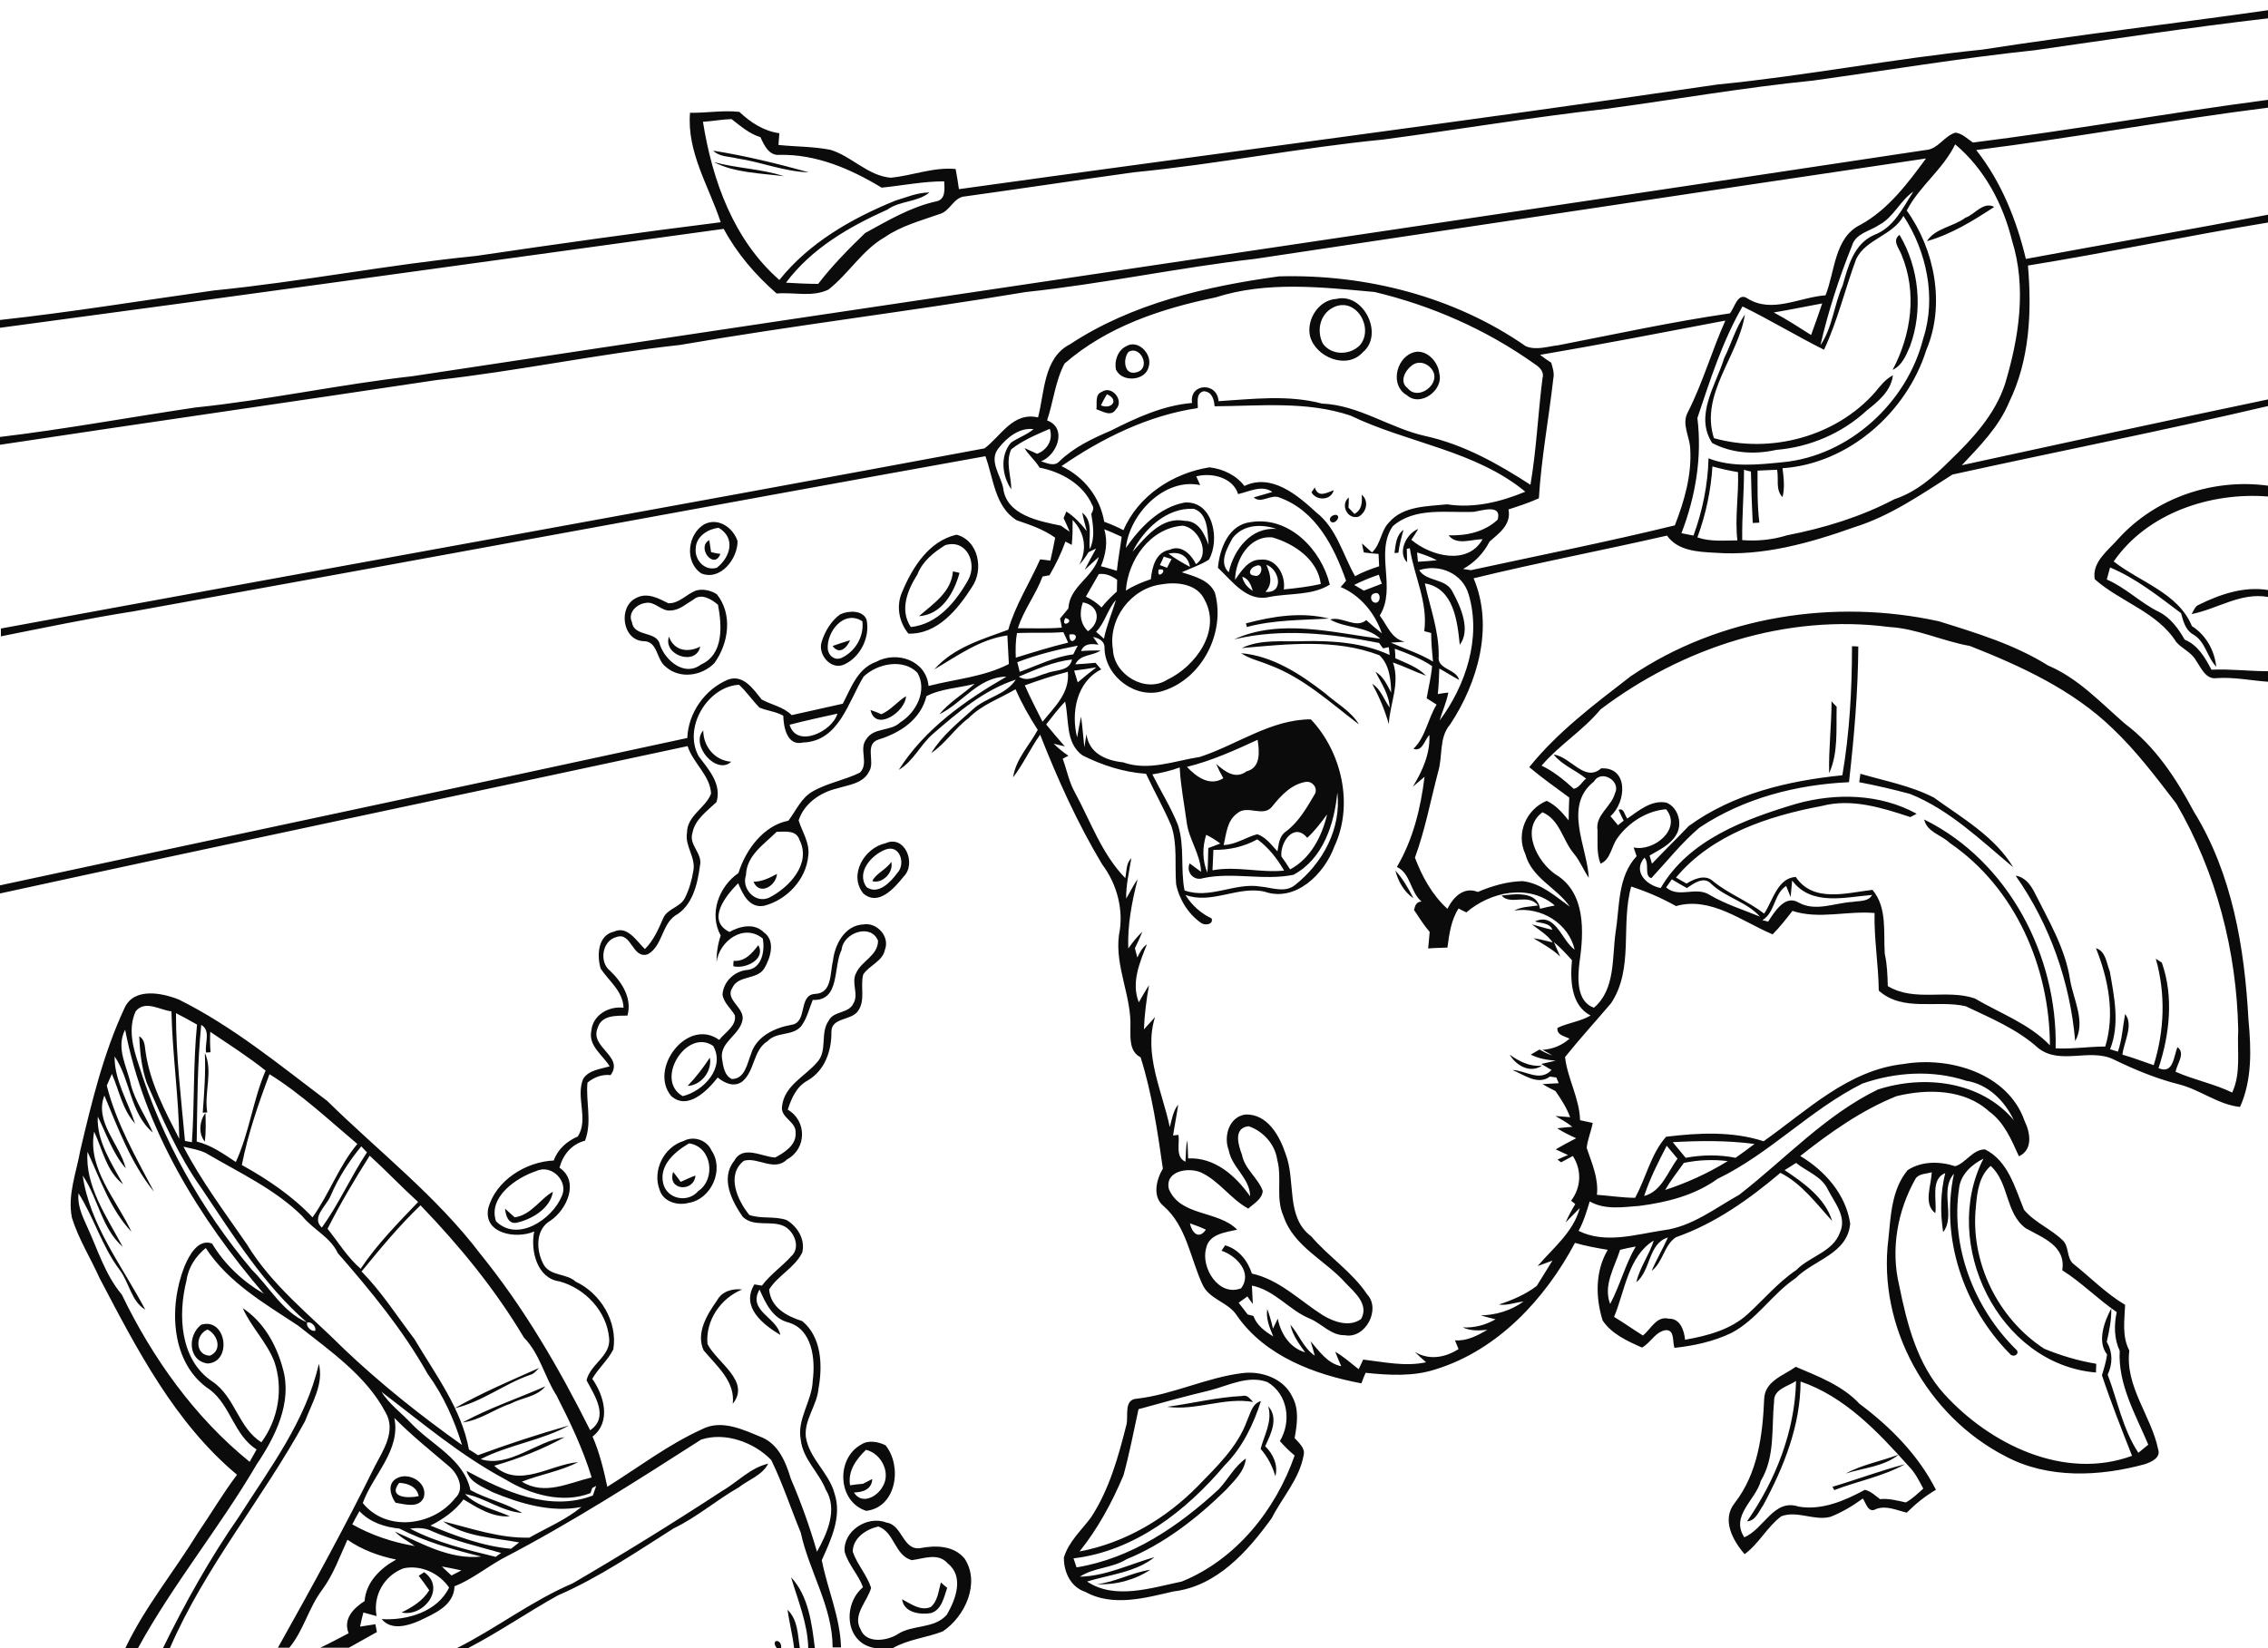 <?xml version="1.0" encoding="utf-8"?>
<!-- Generator: Adobe Illustrator 21.0.2, SVG Export Plug-In . SVG Version: 6.00 Build 0)  -->
<svg version="1.2" baseProfile="tiny" id="Layer_1" xmlns="http://www.w3.org/2000/svg" xmlns:xlink="http://www.w3.org/1999/xlink"
	 x="0px" y="0px" viewBox="0 0 754 548" overflow="scroll" xml:space="preserve">
<path fill="#0B0B0B" d="M258.2,548c-2.2-3,1.8-3.2,1.5,0H258.2 M261.8,535.3c3.5,3.3,3.4,8.4,4.1,12.7H264
	C263.5,543.7,262.4,539.5,261.8,535.3 M309.4,534.4c2.4-2,2.6-5.4,3.4-8.2c0.5,0.5,1.6,1.4,2.1,1.8c-1.1,3.1-1.8,7.3-5.4,8.4
	c-3.6,0.6-9-0.1-9.6-4.6C302.8,533.3,306,535.8,309.4,534.4 M263,524.5c5.8,6.2,6.9,15.4,7.9,23.5h-2.2
	C268.5,539.8,265.3,532.3,263,524.5 M139.2,524c0.4-0.3,1.3-0.9,1.8-1.2c7.4,5.2-0.1,15-7.5,13.4c3.6-1.8,7.1-3.9,9.2-7.4
	C141.5,527.1,140.4,525.5,139.2,524 M364.6,526.8c6.2-0.7,11.7-3.9,17.8-4.8C377.3,525.4,370.8,527.1,364.6,526.8 M283.5,516
	c1.5,4.3,4.7,7.7,6.1,12c-1.2,4.5-6.3,9-3.5,13.8c1.8,4.8,8.6,3.9,12.2,1.7c5-3.4,12.3-1.7,16.5-6.6c2.9-5,5.8-12.6,0.3-17
	c-3.2-3.7-8-1.6-12-1.1c-5.7-1.6-5.7-9.3-11.1-11.2C288,508.5,283.5,511.4,283.5,516 M280.8,516c-0.6-6.9,7.6-12.2,13.9-9.7
	c5.3,0.7,5.4,9.3,11.2,8.5c5.2-1,11.2-0.9,14.8,3.5c5.3,8.1,0.1,19.3-7.3,24.2c-5.4,2.1-11.4,2.6-16.5,5.5h-6.2
	c-9.8-1.7-10.6-14.5-3.8-20.2C285.4,523.6,282,520.3,280.8,516 M139.2,497.5c-0.6-3.1-3.6-4.3-6.5-4.4
	C128.8,498.1,135.9,498.3,139.2,497.5 M131.7,491.7c4-2.5,10.6,1.2,9.2,6.2c-1.6,3.8-6.3,2.3-9.4,1.8
	C129.8,497.3,128.7,493.5,131.7,491.7 M609.2,494.4c8.1-2.4,16-5.4,24.1-7.5c-7.4,4.1-15.7,5.6-23.5,8.6
	C609.7,495.3,609.4,494.7,609.2,494.4 M239.9,495.9c5.2-3,9.5-7.8,15.5-9.2c-2,3.9-6.5,5.3-9.8,7.9c-7.4,4.2-13.9,9.9-21.6,13.6
	c-12.5,7.9-24.9,16.4-38.5,22.3c-10.1,5.6-19.6,12.2-29.8,17.5H152c13.1-6.6,24.8-15.7,38.4-21.5
	C207.2,516.7,223.7,506.5,239.9,495.9 M613.6,490c5.5-3,11.8-4.1,17.6-6.3C626.4,487.7,619.4,488.1,613.6,490 M282.6,493.9
	c1.4-0.2,2.9-0.4,4.3-0.5c1-0.5,2.1-1.1,3.1-1.6c-0.2,3.5-3.1,4.4-6.1,4.5c2.6,4.2,7.7,1.4,9.5-1.9c2.9-4.6-0.4-11.1-5.5-12.3
	C284.7,485.2,281.8,489.1,282.6,493.9 M286.4,480.3c2.3-1.5,5.6-0.9,8,0.3c5.6,6.9,3.7,20.6-6.4,21.8
	C278.4,499.4,277.8,484.9,286.4,480.3 M421.6,467.6c3.6,3.9,0.9,9.3-1,13.3c2.6,2.5,4.4,6.3,3.4,10c-1-3.4-2.6-6.5-4.9-9.1
	C420.3,477.1,423.1,472.7,421.6,467.6 M388,467.8c8.3-1.1,16.6-3.2,25-3.6c1.7-0.5,2.6,1,3.6,2C407,464.5,397.7,469.2,388,467.8
	 M153.8,473c8.8-4.8,18.4-8,27.5-12c-2.8,3.5-7.7,3.7-11.4,5.7C164.4,468.5,159.6,472.3,153.8,473 M402.4,462.3
	c-8,1.9-16,4.1-23.9,6.3c-1.6,7.3-3,14.7-5,22c-3.8,9-8.5,17.7-14.6,25.3c15-2.8,28.7-10.9,39.3-21.7c6.3-6.5,13.2-13,16.4-21.8
	c1.1-2.4,1.7-5.7,4.6-6.5c-2.5,7.8-6.2,15.5-12,21.3c-12.8,15.2-30,28.6-50.3,31c0.3,1,0.7,2,1,3c18.3-3,34-13.7,47.3-26
	c3.1-3.3,5.2-7.6,9-10.2c-0.5,4.4-3.9,7.4-6.7,10.5c-9.6,9.4-20.5,17.9-33,23c-4.8,3-10.8,2.7-15.5,5.8c8.7-0.2,16.6-4.2,24.8-6.5
	c-6.1,5-14.9,5.8-22.4,8.1c9.2,6.2,21.4,2.1,31.5,0c18-7.3,31.2-23.8,37.5-41.9c-1.8-1.5-3.4-3.1-4.9-4.8c3.9-6.5,2.7-15.5-4.1-19.6
	C415,457.2,408.5,460.7,402.4,462.3 M378,465.1c12-1.4,23-7,35-8.5c6.3-0.8,13.7,1.7,16.6,7.8c2.4,4.3,1.6,9.3,0.8,13.8
	c1.4,1.6,3.6,3.3,3,5.7c-1.4,7.9-7.1,14-10.6,20.9c-8,11.1-18.3,22.7-32.7,24.4c-9.5,2.2-20.2,5.2-29.4,0.1c-4.8-1.6-7.1-6.7-7-11.4
	c1.6-5.3,5.8-9,9-13.3c6.1-9.3,9.1-20.2,11.8-30.9C375.2,470.8,373.5,465.3,378,465.1 M589.8,466c-0.9,8.9,0.4,18.4-4.4,26.4
	c-1.7,6.4-10.2,11.6-5.5,18.8c6.7-2.9,9.8-13,18.1-10.2c7.8,1.3,15.3-2,22-5.6c2,0.5,3.4,1.9,5,3.1c2.9-0.3,5.8,0.5,8.6,1.1
	c2.2-1.2,4-3,5.8-4.6c-1.4-2.6-2.7-5.3-4.9-7.5c-10.1-11.3-21.2-23.1-35.9-28.1c0,14.6-5.6,28.5-12.4,41.1c-1.5,2.1-2.5,5.2-5.4,5.4
	c9.5-13.7,15.9-29.9,16.3-46.7C594.5,461,589.6,461.9,589.8,466 M586.5,465.2c0.2-6,6.5-7.8,10.5-10.7c7.5,3.2,15.5,6.2,21.2,12.3
	c10.3,7.7,19.6,17.1,25.4,28.6c-3.6,2.1-6.8,4.7-9.7,7.6c-3.4-0.8-6.8-2.5-10.2-1.2c-2.6,1.5-3.3-1.9-4.4-3.5
	c-3.3,2.4-6.9,4.6-10.8,6.1c-5.4,1.4-11-2.2-16.3-0.2c-4.7,3.5-7.4,9.1-12.2,12.6c-4-4.6-7.7-11.5-3.3-17
	C584.4,489.9,586,477.2,586.5,465.2 M151.1,468.3c9-5.1,18.6-9.2,28.1-13.4c-0.9,0.9-1.7,2-3,2.3
	C167.6,460.2,160.2,466.2,151.1,468.3 M79.4,504.4c10.3-16.2,22.3-31.9,26.6-50.9c1.7,6.7-2.3,13-4.6,19.1
	c-14,25.7-33.2,48.4-44.9,75.4h-2.3C61.6,532.9,69.8,518.2,79.4,504.4 M69.8,450.8c4.2-1.8,2.6-7-0.8-8.7
	C64.8,443.8,64.8,450.7,69.8,450.8 M69,453.4c-6.5-0.9-6.7-9.4-2.1-12.9C75.3,438,77.3,453,69,453.4 M238.4,432.4
	c1.6-3,5.1-4,8.3-3.6c-7.1,2.9-12.2,10.3-11.5,18.1c3.1,6.2,14.5,12.4,8.4,19.9c0.9-7.5-5.4-12.6-9.7-17.8
	C231.3,443.2,235.1,437.1,238.4,432.4 M171.1,404.8c5.6-0.8,8.6-6.3,12.7-8.5c-0.8,5.5-7,9.2-12.1,10.3c-2.8,0.5-3.6-2.6-3.8-4.7
	C168.9,402.8,170,403.8,171.1,404.8 M223.8,389.7c0.9,1.1,1.7,2.2,2.5,3.3c1.6-0.7,3.2-1.5,4.9-2.1
	C230.7,396.6,221.7,395.9,223.8,389.7 M651.3,395.1c-2.9,19.5,5,39.9,18.9,53.6c1.6,1.3-0.8,3.1-2.1,1.4
	c-15.2-15.4-23.1-38.4-18.5-59.8c-4.9,5.5,0.6,14.2-3.6,19.4c-1-6.5-0.9-13.2,0.7-19.6c-5,1.9-2.7,9.1-3.3,13.3
	c-4.1-3-1.3-9.3-1.2-13.6c-1.8,0.6-4.3,0.4-5.4,2.2c-6,10.6-8.3,23.5-5.4,35.5c2.6,12.8,6,26.2,15,36.1
	c15.2,16.7,39.9,28.8,62.4,20.5c-3.5-8.9-7-17.7-10-26.8c0.7-2.3,1.4-4.6,1.7-6.9c-3.4-4.3-0.9-11,1.4-15.3
	c0.1,3.8-0.7,7.5-1.5,11.1c2,3.5,2,7.3,0.3,10.9c3.3,8.7,5,18.1,10.2,26c1.1-0.9,2.2-1.8,3.3-2.7c-4.2-10-10.1-20-9.5-31.2
	c-1.9-4.1-1.9-8.6-1-12.9c-6.3-4.3-11.6-9.8-18.1-13.9c1.3-8.1-6.5-10.8-12.2-14c-6.8-5.1-5.4-15.1-11.6-20.7
	c-3.8,3.3-4.5,8.6-4.9,13.4c-2,18.4,7.2,37.3,22.7,47.4c5.6,2.3,11.3,4,17.3,5c0,0.7-0.1,2.2-0.1,2.9c-32.5-2.7-51.8-43.1-37.4-71.1
	C655.5,387.2,651.8,390.6,651.3,395.1 M650,387.8c3.5-1,5.8-5.6,9.9-5.6c7.7,3.8,10,12.8,13,20.1c3.5,4.2,8.9,6.3,12.8,10.1
	c2.2,2,1.3,5.6,3.4,7.7c5.8,4.6,11,10,17.4,13.8c-0.2,5.2-1.1,10.4,1.4,15.2c-1.5,11.9,7.3,21.7,9.6,32.9c0.9,2.8-2.4,4.2-4.5,4.9
	c-15,4.1-32.1,4.9-46.2-2.6c-26-13.3-42.7-43.1-39-72.3c0.8-7.9,1.1-16.5,6.4-22.9C638.8,386.1,644.8,386.1,650,387.8 M220.5,393.6
	c1.3,5.2,8.2,6.5,11.6,2.5c6-4,4.6-14.8-3-15.9C224.4,382.9,219,387.5,220.5,393.6 M227.3,379.4c3.3-1.8,7.7-0.3,9.2,3.1
	c4.4,6.4,0,16.3-7.6,17.5c-3.7,1-8.4-0.4-9.6-4.3C216.8,389.2,220.7,381.4,227.3,379.4 M68.1,379.6c-2.2-2.5-1.8-6.9,0.2-9.5
	C68.4,373.2,68.5,376.4,68.1,379.6 M228.6,361.1c2.8-2.9,5.2-6.1,7.4-9.4C236.8,356.2,233.1,360.9,228.6,361.1 M501.9,350.7
	c3.2,2.3,6.6,4,10.7,3.7C508.6,357,504,354.3,501.9,350.7 M68.1,350.1c2.8,6.2-0.3,13.2,0.8,19.8c-0.4,0-1.1,0.1-1.5,0.1
	C67.9,363.3,68.4,356.7,68.1,350.1 M243.9,319.5c3.8,0.3,6.1-2.5,8.2-5.2c2.6,4.7-4.3,8-8.3,7C243.8,320.8,243.8,319.9,243.9,319.5
	 M670.1,291.2c3,0.4,4.9,2.9,6.2,5.4c4.7,9.4,10.3,18.7,11.9,29.2c1.1,6.6,5.3,14,1.7,20.4C688.2,326.6,681.5,307.4,670.1,291.2
	 M250.5,293.2c2.8,0,5.4-1.3,7.8-2.6C258.1,294.5,252.5,298,250.5,293.2 M463.9,289.5c2.5,2.7,4.3,5.9,6,9.2
	C466.7,296.5,464.8,293,463.9,289.5 M290,293c1-2.4,4.7-3.9,6.3-6.4C297.2,290.2,293.2,294,290,293 M294.4,282.5
	c-4.6,1.7-9.9,7.6-6.3,12.5c3.9,2.7,8-1.7,10.2-4.7C301.2,287.3,299.2,280.7,294.4,282.5 M294.4,280.4c6.4-2.9,10.3,6.7,6.1,11
	c-3.1,3.8-8.4,10.1-13.5,5.7C282,290.9,287.4,281.9,294.4,280.4 M618.5,257.3c8.2,2.4,16.8,4,24.4,7.9c9.4,6.8,20.3,13,26.4,23.2
	c-10.7-8.9-21.1-19.1-34.3-24.4c-5.6-1.5-11.2-2.8-16.9-3.9C618.2,259.4,618.4,258,618.5,257.3 M243.1,253.3
	c-4.9,4.6-13.7-5.6-9.3-10.4C233.8,248.2,237.6,252.9,243.1,253.3 M608.9,233.2c0.4,0.5,1.3,1.4,1.7,1.8c-0.2,7.3,0.6,15.4-2.5,22.1
	C607.9,249.1,608.9,241.2,608.9,233.2 M293,237.5c3.2-1.4,5.3-4.2,8.2-6c-0.1,5.1-10.1,12-11.8,4.6C290.7,236.5,291.9,237,293,237.5
	 M412.6,217.2c10.5,0.9,19.8,7,27.9,13.3c3.8,3.4,8.6,5.9,11.3,10.4c-9.5-7.2-18.5-15.6-29.9-19.8
	C418.8,219.8,415.4,219.1,412.6,217.2 M276.8,214.8c1.9-0.7,3.9-1.3,5.8-1.9C281.6,215.4,279,217.9,276.8,214.8 M232.8,215
	c-1.4,6.6-12.5,2.9-10.4-3.3C224.1,216.5,228.8,217.1,232.8,215 M414.2,207.3c8.9-2.4,18.6-3.9,27.6-1.6c-9,0.5-18.4,0.4-27.3,2.8
	C414.5,208.2,414.3,207.6,414.2,207.3 M275.2,215.9c0.3,2.2,2.3,3.8,4.5,2.9c4.6-2.1,7.6-7.1,7-12.2
	C280.6,202.6,274.7,210.1,275.2,215.9 M279.3,204.3c2.7-1.3,7.6-1.5,8.8,1.8c1.2,5.7-2,12.3-7.3,14.8c-4.5,2.2-9.1-3.3-7.6-7.6
	C274.3,209.8,276.4,206.4,279.3,204.3 M731,201.1c7.1-3.5,15-6.2,23-4.9v2.3c-9.1-1.6-16.8,4-25.4,5.7
	C729.3,203.1,729.7,201.6,731,201.1 M230.5,199.4c-2.4,1.4-4.6,3.5-7.5,3.6c-3.1,0.4-5.3-3.2-8.4-2.5c-3,0.4-6,3.3-4.5,6.4
	c0.7,5.1,8.3,2.7,9.3,7.5c1.8,5.3,8.2,10.7,13.6,6.6c7.7-3.4,7-13,5.7-19.9C236.6,199.3,233.1,197.1,230.5,199.4 M231.3,196.4
	c2.3-0.7,5-0.1,7,1.2c5.4,6.7,3.9,16.4-0.8,22.9c-4.2,4.3-11.5,5.4-16.2,1.2c-3.2-2.4-2.5-8.5-7.4-8.5c-7.1-0.3-8.5-11.6-2.3-14.4
	c3.6-1.9,7.4,0.2,10.6,1.8C225.8,200.7,228.2,197.6,231.3,196.4 M316.8,190c0.6,0.1,1.7,0.4,2.2,0.5c-1.8,6.5-5.8,13.9-13.5,14.4
	C310.2,200.8,316.3,196.9,316.8,190 M239.5,184.2c-2.1,5.5-8.1-2.2-3.7-4.6c0.2,1.4,0.4,2.7,0.6,4
	C237.1,183.8,238.7,184.1,239.5,184.2 M314.2,181.3c-3.8,2.4-7.5,5.3-9.2,9.7c-3.3,5.2-6,11.8-2.2,17.5c8.9-0.9,15-8.4,19.1-15.7
	C325,187.2,321.3,179.1,314.2,181.3 M299.9,196.9c3.4-8.2,8.9-17,18.1-19.1c7.3,1.9,9.1,11.6,5.2,17.3c-4.7,7.4-11.5,15.9-21.2,15.6
	C298.8,206.8,297.9,201.4,299.9,196.9 M463.6,183.9c0.4-2.8,0.5-5.9,3-7.7c-0.7,2.5-1.4,5-1.7,7.6L463.6,183.9 M231.3,182.2
	c-0.5,4,3,7.8,7,6.6c4.5-3.5,6.4-9.9,0.6-13.3C235.4,175.9,231.5,178.3,231.3,182.2 M234.2,174.3c4.7-2.3,9.5,1.2,11,5.6
	c0.1,5.8-5.6,13.3-12,10.8C227.5,187,228.5,177.6,234.2,174.3 M413,191.8c0.4,2.1,1.8,3.6,3.5,4.7
	C415.9,194.6,415.2,192.4,413,191.8 M421,187.8c1.3,3,2.3,6.3-0.3,9C427,197.4,425.4,189.3,421,187.8 M417.3,188.3
	c-1.6,0.4-2.8,2.9-0.3,3.1C419.6,192.4,420.5,186.6,417.3,188.3 M410.6,192.8c2.1-2.9,4.3-6.7,8.4-6.7c5.3-0.6,8.5,5.2,7.8,9.9
	c4.1-0.4,8.3-0.9,12.3-1.8c-1-8.1-8.8-13.4-16.1-15.5C415.4,178,410.7,186,410.6,192.8 M409.8,178.9c-1.8,3.3-4.7,8.2-1.3,11.4
	c1.7-7.6,7.4-15.1,15.9-14.4C419.5,174.2,413.4,174.3,409.8,178.9 M415.9,173.6c12.7-2,23.4,9.2,26.2,20.8
	c-5.9,3.7-13.5,2.8-20.1,4.1c-7.4,1.8-12.3-5.2-17.1-9.7C405.5,182.3,408.5,174.4,415.9,173.6 M444.2,171.2c1.9,0.5-0.6,3.5-1.8,2.2
	C441.5,172.3,443,171.1,444.2,171.2 M452.7,164.5c2.5,2.1,1.6,5.8-1,7.3c-3.8,1.1-6.2-4-3.3-6.4c0,1.1,0,2.3-0.1,3.4
	c0.5,0.5,1.5,1.6,2,2.1C452.8,169.5,452.9,167,452.7,164.5 M436,163.7c0.3-0.4,0.8-1.2,1.1-1.6c1.1,3.5,3.9,1.8,6.3,0.9
	C442.5,166.5,437.6,166.6,436,163.7 M704.2,179.2c12.4-13.7,31.5-20.2,49.8-17.7v3.6c-19-1.5-40.1,5.4-51.3,21.6
	c8.8,6.9,21.5,10.5,26,21.5c4.6,2.9,7.5,8,8.1,13.5c-3.1-3.2-3.6-8.5-7.8-10.8c-2.5-1.5-3.2-4.4-3.9-7c-7.5-5.6-14.8-11.5-23.6-15.2
	c-0.4,1.3-0.7,2.7-1.1,4c6.3,2.7,11.1,7.7,17.2,10.7c3.9,1.9,6.6,5.6,8.7,9.3c4.4,1.8,6.8,6,8.9,10c6.3-0.3,12.5,0.5,18.8,0.5v3.5
	c-5.7-0.4-11.3-1.6-17.1-1.2c-3.6,0.5-5.1-3.4-6.8-5.8c-1.5-2.8-4.6-3.9-6.6-6.2c-6.3-10-18.7-13.4-27.1-20.9
	C695.4,186.9,700.9,183,704.2,179.2 M366,134.8c3.6,1.5,6.2-1.9,2-3.7C367.3,132.3,366.6,133.5,366,134.8 M366.3,130.3
	c3.3-2.3,7.6,2.9,4.7,5.8c-1.6,2.6-4.3,0.7-6.5,0C364.8,134.1,363.9,131.2,366.3,130.3 M469.4,121.5c-2.3,1.7-4.3,5.5-1.4,7.6
	c3.3,4.2,10.6-1,8.5-5.5C475.2,121,471.9,119.6,469.4,121.5 M469.3,117.4c4.4-1.9,8.8,2.6,9.2,6.8c1.5,5.5-6.3,11.3-10.8,7.2
	C462.2,128.3,464,119.6,469.3,117.4 M375.2,117c-2,2.3-1.5,8,2.6,6.8C382.8,122.6,379.3,114.7,375.2,117 M374.3,115.2
	c4-2.6,8.9,2.6,7.6,6.7c-1,4.8-8.9,5.4-10.9,1C370.4,120.1,371.6,116.5,374.3,115.2 M573.2,119.1c2.4-4.8,3.8-10.1,6.9-14.5
	c-2.2,13.9-15,26.5-10.3,41.1c18.8,5.3,40.6-0.5,53.6-15.3c1.7-2.1,3.4-4.3,5.9-5.6c-0.6,5.2-4.9,8.7-8.7,11.7
	c-8.2,7.6-19,12.2-30.1,13.1c-7.1,1.6-14.7,1.2-21.3-2.3C563.3,138.1,570.4,128.2,573.2,119.1 M443.3,102.2
	c-4.5,2.2-5.7,7.8-3.5,12.1c2.9,3.9,8.8,3.9,12.2,0.6C457,109.3,450.9,98.5,443.3,102.2 M444.3,99.4c9-2.2,15.9,11.8,8.8,17.7
	c-5.3,6-15.8,1.7-17.6-5.4C434.3,106.1,438.5,99.7,444.3,99.4 M632.2,84.8c-0.8-2.2-3.3-4.8-0.7-6.7c6.5,10.9,7.9,25,3.5,37
	c-1.3,3-2.6,6.4-5.8,7.9C635.4,111.3,637.4,97.3,632.2,84.8 M653.4,72.4c3.2-1.1,5.9-5.5,9.6-3.6c-7,4.6-14.3,9.1-22.4,11.4
	C643.3,75.9,649.4,75.4,653.4,72.4 M237.3,53.9c7.7,2.1,15.8,2.2,23.3,4.7C252.9,57.6,244.3,57.5,237.3,53.9 M237.1,50.1
	c10.7,1.7,21.3,4.3,31.8,7.2c-8.1-0.2-15.7-3.4-23.7-4.6C242.4,52,239.2,52.2,237.1,50.1 M146.9,520.9c1,1,2.1,2,3.2,3
	c1.1-0.6,2.2-1.1,3.3-1.7C151.2,521.7,149,521.3,146.9,520.9 M136.3,508.3c8.9,4.7,18.8,7,28.5,9.4c0.4-0.3,1.3-1,1.8-1.3
	c-7.7-2.2-15.5-4-22.9-7.2C141.4,508,138.8,508,136.3,508.3 M117.1,506.9c6.4,3.6,13.5,6,20.8,7.2c-2.2-1.6-4.7-2.8-6.6-4.8
	c9.1,4,18.3,9.4,28.7,8.3c-9.3-2.3-18.6-4.9-27.2-9.3c-5-0.5-9.8-2.1-13.3-5.8C118.7,503.9,117.9,505.4,117.1,506.9 M131.1,471.5
	c2.2,10.8-7.1,18.9-10.5,28.3c7.8,9.7,23.4,7.7,30.7-1.6c3.4-3.1,0.9-8.1-1.9-10.5C143.2,482.4,136.8,477.3,131.1,471.5
	 M126.8,462.8c2.6,4.1,6.6,7,9.9,10.5c6.8,7.2,17.4,11.7,19.7,22.2c5.5,3,11.8,4.3,17.2,7.6c-6.8-0.5-12.4-5.1-19-6.3
	c4,4.1,9.8,5.1,14.9,7.4c-5.6,0.5-10.8-2.8-15.4-5.6c-2.8,3.8-6.8,6.6-11,8.7c8.6,3.5,17.5,6.9,26.8,7.7c0.9-0.7,1.8-1.4,2.7-2.1
	c-8.5-1.6-18-1.8-25.3-7c9.4,2.3,18.9,5.7,28.7,5.4c5.8-3.3,12.1-5.9,17.3-10.2c-10,2-20.3-1.1-29.5-4.9c-3.3-1.8-7.6-3.2-8.7-7.1
	c12.5,6.8,27.6,13.7,42,8.2c0.4-1.1,0.7-2.1,1.1-3.2c-0.3,0.2-1,0.5-1.3,0.7c-0.1,0.4-0.5,1.3-0.6,1.7c-9.2,3.6-20,0.5-28.2-4.5
	C153.1,484,140.2,473,126.8,462.8 M102.1,439.8c-0.4,1.3,1.4,3.1,2.7,2.7C105.2,441.2,103.5,439.3,102.1,439.8 M538.6,415.6
	c-1.8,5.8-5.7,11.8-3.3,18c3.3-6.2,5-13.1,8.5-19.1C542,414.8,540.3,415.2,538.6,415.6 M395.6,406.8c0.6,3,2.9,5.6,5.3,2.1
	C399.2,408.1,397.4,407.4,395.6,406.8 M120.2,422.8c6.7,6.8,11.8,14.9,17.6,22.5c6.9,11.7,15.6,23.1,18.1,36.7c1,0.6,2,1.2,3,1.9
	c10-3.7,20.1-7,30.3-9.9c-9.1,5-20,6.4-29.4,11.2c9.5,3,18.5-6,27.9-7.3c-7.3,4-15.3,7.2-23.4,9.5c8.3,7.7,18.6-0.4,27.9-1.2
	c-5.8,3-12.6,4.1-18.7,6.5c7.6,4.7,15.5,0.4,23.2-1.4c-2.9-9.5-7.2-18.5-11.7-27.3c-4-6.2-5.5-13.8-10.8-19.2
	c-9.6-16.1-21.4-30.5-34.4-44C132.8,407.5,126.5,415.1,120.2,422.8 M178.3,389.4c-6.7,2.2-16.1,8.7-13.4,16.7
	c7.1,7.1,18.6-0.6,21.8-8.2C189.2,392.9,183.4,387,178.3,389.4 M593.3,389.1c6.3,4.2,13.5,9.3,15.8,16.9c-5.3-5.8-10.1-12.4-17.2-16
	c-10.4,8.8-21.8,16.9-34.7,21.4c-4,2.6-4.3,8.3-8.1,11.2c1.6-3.8,3.7-7.3,5.4-11.1c-6.6,2-5.6,10.9-10.5,14.9
	c1.1-4.9,4.3-9.1,5.8-13.9c-8.5,5.2-9.6,16.8-13.2,25.4c3.3,2,6.4,4.2,9.6,6.2c2.7-2.2,4.5-6.6,8.6-5.6c3.8-0.1,5.1,3.9,5.4,7
	c7.4-1.3,15-3.3,20.7-8.4c5.4-4.9,10.1-10.6,16.3-14.8c4.5-4.6,12.2-6,14.5-12.5c2.4-5.2-1.9-10-4.1-14.4c-2.1-4.3-6.9-5.8-10.5-8.7
	C595.9,387.5,594.6,388.3,593.3,389.1 M559.8,386.7c-2.1,3-4.4,5.8-6.2,9c7.3-2.4,14.3-5.6,20.8-9.6
	C569.5,385.5,564.6,385.7,559.8,386.7 M108.9,408.6c3.6,4.5,6.6,9.5,11,13.3c5.4-8.1,12.4-15.2,19.1-22.2
	c-5.5-5-10.6-10.4-16.1-15.4C117.9,392.2,113.1,400.3,108.9,408.6 M109.8,397.9c-1.4,3.2-6.4,7-2.8,10.3c5.7-7.9,9.6-16.9,15-25
	c-0.5-0.5-1.4-1.5-1.9-2C115.9,386.3,112.4,391.8,109.8,397.9 M61,381.3c5.9,11.4,13.8,21.9,21.1,32.5c8.3,13.7,21.1,23.6,32.3,34.8
	c12.2,11.6,25.4,22.1,39.2,31.9c-2.6-8.4-6.2-16.5-11.4-23.6c-8.2-14.6-18.9-27.6-29.9-40.2c-2.5-5.4-8.2-7.8-11.8-12.3
	c-9.2-9.1-21.1-14.5-32.1-21C66.1,382.3,63.5,381.9,61,381.3 M546.6,397.7c5.8-1.5,7.8-8,11.1-12.4c-1.2-1.4-2.4-2.9-3.6-4.3
	C551.3,386.4,548.5,391.9,546.6,397.7 M556.1,379.8c1.4,1.7,2.9,3.5,4.3,5.2c5.5-1,11.1-1.1,16.6,0c2.1-1.5,4.2-3,6.3-4.6
	C574.2,379.2,565.1,379.3,556.1,379.8 M412.9,384c0.9,4.8,5.3,7.6,6.9,12c-0.2,2.8-3,4.2-4.8,5.9c-5.9-3.2-9.7-9.3-15.9-12.1
	c-4.2-1.7-11.9-0.4-10.5,5.6c3.9,9.2,16.3,7,22.7,13.5c-3.9,0.9-9.3,1.4-10.3,6.1c-1.9,6.4,4.1,16.3,11.6,13.4
	c3.9-5.2-1.5-10.8-6.5-12.5c0.3-0.5,0.9-1.4,1.2-1.8c4.5,1.3,7.5,5.1,8.9,9.4c9.1,2,15.8,8.9,23.5,13.8c3.7,2.3,9,4.1,12.8,1.3
	c2.7-4.8-2.1-8.8-5.1-11.9c-6.7-7.6-17.3-12.1-20.7-22.3c-2.7-6-0.4-12.6-2.1-18.8c-0.7-5.1-4.7-9.5-9.5-11.1
	C409.9,375.1,411.7,380.8,412.9,384 M80.4,387.4c8.5,4.7,16.8,10.3,23.5,17.4c5.6-7.8,8.7-17,14.9-24.4c-9.5-8-18.6-16.6-29.2-23.2
	C85.9,367,82.4,377.2,80.4,387.4 M619.2,360.3c-17.3,8.6-30.8,23.3-48.2,31.7c-7.6,5.5-16.8,7.8-26,9c-5.5,0.4-11.5,1.4-16.5-1.5
	c-1,3.3-2,6.7-3.7,9.8c8.9,4.4,18.9,1.2,28.2-0.2c9.5-1.2,17.1-7.3,25.2-11.8c15.2-11.8,28.6-26.5,46.1-35
	c15.4-5,34.3-2.8,45.2,10.2c-3-6.4-8.6-12-15.8-13.1C642.5,355.7,630.2,356.5,619.2,360.3 M227,364.5c6.9-1.7,14.2-9.4,10.1-16.7
	C228.3,341.7,217.4,359.2,227,364.5 M43.5,360.7c1.5,5.7,5,10.5,7.3,15.9c-7.6-6.4-7.4-17.6-12.7-25.3c-0.1,7.9,4.4,14.9,6.8,22.3
	c-4.2-4.6-5.3-11-7.7-16.5c-0.6,1.3-1.1,2.6-1.7,3.9c3.2,12.6,9.7,23.9,15.7,35.3c-7.6-9.4-11.9-21-16.5-32
	c-3.4,8.8,5.1,16.1,7.1,24.2c-4.3-4.9-6.4-11.4-9.3-17.2c-0.4,8.2,4.6,15.5,8.4,22.5c-5.5-4.3-6.8-11.5-9.6-17.5
	c-2.3,12.4,7.5,22.7,12.4,33.3c-7-7.4-10.4-17.5-14.6-26.6c-0.9,11.4,6.5,21.8,11.7,31.6c-7-6.1-8.2-16.2-13.3-23.7
	c2.3,16.4,13.2,30.2,20.8,44.6c-4.7-2.8-5.3-9-8.5-13.2c-5.9-7.8-8.5-17.3-13.7-25.5c-0.4,3.8,1.1,7.2,2.6,10.5
	c3.7,7.9,6.1,16.4,11.8,23.2c10.2,21.1,24.2,40.8,42.5,55.6c0.8-1.4,1.5-2.7,2.3-4.1c-7.5-4.8-8.6-14.5-15.4-19.8
	c-13.2-8.6-13.9-27.5-8.6-41c1.5-3.6,4.5-9.4,9.2-7.7c4.1,6.9,10.3,12.7,17.2,16.7c-21.6-25.2-39.7-54.8-46.1-87.8
	C38.4,348.6,42.3,354.7,43.5,360.7 M66.9,340.8c-1.3,12.9-1.3,25.9-1.5,38.8c4.9,1.2,8.9,4.1,13,6.8c4.5-9.8,5.7-20.6,9.9-30.4
	c-5.9-4.7-12.2-8.7-18.4-12.9c-0.1,2.3-0.1,4.5,0.1,6.8c-0.4,0-1.1,0.1-1.5,0.1C68,346.9,70.2,342.7,66.9,340.8 M58.5,336.9
	c0,14.2,1.7,28.3,3,42.5c0.6,0.1,1.7,0.3,2.3,0.4c0.9-13,0.4-26.1,1.7-39.1C63.2,339.4,60.9,338.1,58.5,336.9 M45.1,336.3
	c-2.6,5.7-0.9,12.1,1,17.7c7.8,25,20.8,48.2,37.6,68.2c6,5.9,10.3,14.1,18.3,17.5c-14.5-12.6-24.5-29-35.1-44.7
	c-7.6-10.7-12.9-22.9-18.1-34.9c-1.7-4.9-2.3-10.2-2.5-15.5c1.9,1.1,1.8,3.3,2.1,5.2c1.5,10.4,6.5,19.7,11.2,28.9
	c-0.2-14.2-2.3-28.2-2.6-42.4C53.2,335.9,48.2,332.4,45.1,336.3 M595.8,292.8c-0.2,1.8-0.3,3.7-0.5,5.5c-0.4-0.9-1.1-2.8-1.5-3.7
	c-4.2,2.8-3.6,8.8-7.9,11.4c0.5,0.1,1.5,0.3,1.9,0.5c2.1-3.2,5.6-9.1,10.1-6.4c5.7,3.2,12.1,0.1,18.1-0.2c2.2-0.4,5.1,0,6.4-2.3
	C613.4,298.3,602.2,301.4,595.8,292.8 M553.9,295.1c4.3,3.7,9.9-0.5,14.5,2.5c5.3,3.1,11.1,4.9,16.7,7.2
	c-4.4-4.9-11.3-6.3-16.1-10.8c-2.5-2.8-5.8-0.3-8.2,1.3c-1.7-0.9-3.3-1.9-5-2.9C555.1,293.4,554.5,294.3,553.9,295.1 M403.4,282.6
	c-0.1,2.3-0.2,4.5-0.3,6.8c7.9-1.5,15.8,0.9,23.8,0.1c-2.3-4-5.2-7.7-8.9-10.4C413.5,281.6,408.5,282.7,403.4,282.6 M401,277.6
	c-1.3,4.1-1.3,8.6,0.4,12.6c0.2-2.7,0.2-5.4,0.3-8.2c1.3-0.5,2.7-1,4-1.5C404.2,279.4,402.7,278.4,401,277.6 M258.2,276.6
	c-4.2,4.2-10,7.8-10.2,14.4c-1.6,4.5,3.1,9.6,7.7,7.5c6.7-3.4,14.1-11.3,10.1-19.2C264.7,275.9,261,276.6,258.2,276.6 M434.6,278.6
	c-4.4-5.3-9.1,1.5-8.6,6.2c1,1.4,2,2.8,2.9,4.3c6.8-3.6,10.6-11,12.3-18.3C439.2,273.5,437.1,276.3,434.6,278.6 M423,268.1
	c-2.9,3.9-8.3-0.6-11.6,2.3c-3.5,2.4-3.7,6.9-4.6,10.6c4-0.1,7.4-2.6,11.2-3.6c2.9,1,4.7,3.6,6.7,5.7c0.4-2.4,0.6-5.1,2.8-6.6
	c4.3-3.2,7-8,9.7-12.6c0.9-2.1-1-4.2-3.1-3.9C429.3,260.8,425.9,264.5,423,268.1 M529.9,259.9c-10.3,8.1-2.2,21.8-1.7,32
	c-1.8-2.6-2.9-5.6-5-8.1c-3.7-4.4-4.6-11.2-10.4-13.7c-7.5,5.5-1.8,16.5,4.4,20.7c10,6,9.4,19.1,7.9,29.2c-0.6,5.1-1.1,13,4.8,15.1
	c7.2-6.1,6-16.6,7.2-25c1.4-8.6,0.6-18.5,7-25.4c-0.3-1-0.7-1.9-1-2.9c6.6,1.5,16.2-6.1,10.8-12.7c-6.4,0.5-12.5,4.4-16.2,9.6
	c-2,2.7-2.2,7.1-5.6,8.5c-1.4-3.5-0.9-7.4-1-11.1c-0.8-5.1,4.6-7.8,5.8-12.3C539,259.7,532.3,255.7,529.9,259.9 M383.1,257.5
	c2.8,5.6,6.2,11,8.5,16.8c2.3,7,0.8,14.6,2.2,21.8c8.5,3,16.7-2.7,25.2-1.3c3.7,0.3,8,2.2,11.4-0.4c9.3-7.3,15.6-18.8,14.2-30.9
	c-1,10.5-4.7,22.1-14.6,27.4c-9.9,2-20.1-1-30,1.1c-3.1,1.1-5.8-2-4.5-4.9c1.3,0.9,2.5,1.9,3.8,2.8c-0.2-5.9-4.1-10.8-4.8-16.6
	c-0.8-6-2-12-2.3-18.1C389.2,256.3,386.2,257,383.1,257.5 M394.6,255c3.1,3.3,7.5,6.6,12.1,3.8c-0.9-1.6-1.7-3.2-2.4-4.8
	c2.8,2.5,6.4,5.3,10.1,2.5c4.8-1.2,4.3-6.6,3.7-10.5C410.5,249.5,402.8,253,394.6,255 M262.5,241c2.3,7.9,14.2,2.3,15.9-3.7
	C273.1,238.5,267.8,239.6,262.5,241 M340.7,227.9c1.8,4.1,3.9,8.1,5.9,12.1c4-5,9.1-9.5,8.4-16.6
	C350.2,224.6,345.4,226.2,340.7,227.9 M357.1,223c0.4,1.3,0.8,2.6,1.2,3.9c2-1.7,4.1-3.4,6.2-5C362.1,222.3,359.6,222.7,357.1,223
	 M287.1,225c-5.1,8.4-8.2,21.5-20.1,21.9c-5.3,1.3-6.5-5-6.6-8.9c-2.4-1.4-5.3-1.6-7.9-2.7c-2.4-2.4-4.3-5.3-6.8-7.6
	c-10.5,0.6-18.7,14.3-13.4,23.8c3.3,4.4,7.7,9.2,5.9,15.2c-3.1,3-7.2,5.8-8,10.3c-1.3,4,3.5,6.8,2.5,10.9
	c-0.8,6.1-2.5,13.4-8.3,16.6c-4.4,3.1-4.2,10.1-9,12.8c-5.2,1.8-5.4-7.6-10.5-5.7c-4.7,1.2-5.8,8.3-2.1,11.2c4,3.8,7.4,9.2,5.8,14.9
	c-3.6,0.1-8.6-0.3-9.9,4.1c-2.8,6.5,8.9,9.4,4.3,15.7c-2.9-0.3-5.5,0.7-7.7,2.5c-0.6,6.4,1.6,13-0.8,19.3c-4.5,1.2-7.3,4.6-8.5,9
	c6.7,4.5,2.5,13.9-3,17.6c-5.2,3-4.8,10.3-2.1,14.9c2.4,3.6,7.5,2.6,10.5,5.4c8.2,3.8,14,13.3,12.5,22.5c-1.8,3.6-5,6.3-7,9.8
	c3.9,5.5,6.4,14.3,0.1,19.2c2.3,5.3,3.7,11,4.9,16.7c10.4-6.5,20.2-14,31.4-19.1c6.6-3.5,14,0.2,20.3,2.8c5.4,2.5,7.7,8.3,9.3,13.6
	c3.4,7.9,6.3,16,8.7,24.3c3.4-6.1,7-14.1,2.9-20.7c-2.3-5.8-7.6-10.1-8.3-16.6c-1.3-6.9,3.8-12.8,4-19.7c0.9-7-0.1-17.1-8.3-19.3
	c-5.1-1.4-7.4-6.4-9.4-10.9c-4.1,7.1,5.9,9.3,6.9,15.1c-5.8-3.5-13.2-9.3-8.6-16.8c0.8,0.1,1.6,0.3,2.5,0.4c2.8-3.7,6.6-6.3,9.7-9.7
	c3.3-2.9,1.1-8.4-2.4-10.1c-4.3-2-10,0.5-13.7-3.1c-3.6-5.2-7.5-12.8-2.8-18.6c2.9-5.4,9.2-1.3,13.6-1.1c3.1-1.6,7.1-4.2,6.8-8.2
	c0.3-3.8-5.2-5-4.5-8.9c0.8-6.8,7.5-9.8,11.5-14.4c3.8-3.9,1-9.8,4-14c1.6-3.3,6.6-2.3,8.2-5.7c1.9-3.1-0.8-6.9,0.9-10.1
	c1.8-4.1,7.3-5.8,7.3-10.8c-2.4-5.9-11.6-2.6-12.1,3c-2.9,5.8-0.4,17.1-9.6,16.7c-1.2,2.9-1.9,6.2-3.9,8.8
	c-2.9,3.3-8.1,1.7-11.1,4.9c-4.9,3-4.2,10-8.5,13.5c-2.7,1.9-5.8,0.5-8.1-1.4c-3.4,4.4-10.1,11.1-15.5,6.1
	c-7.5-9.1,5.5-26.2,16-18.6c1.9-2.5,5.8-4.6,5.2-8.2c-1.3-2.3-3.7-4.1-4.1-6.9c0.3-4.4,4.1-7.9,8.5-8.2c4.7-0.7,5.6-6.5,4.9-10.4
	c-6.3-5.2-14.5,0.8-15.4,7.9c0-3,0.4-6,1.4-8.9c-4-7.3-0.6-16.3,5.9-20.8c2.4-7.7,8.3-15.8,16.6-17.4c2.6-3.4,4.3-7.7,8.2-9.8
	c4.9-2.8,10.6-3.7,15.6-6.2c3.1-3.1-0.5-7.8,2.1-11.1c2.5-4,8.1-2.5,11.3-5.6c5.3-3.3,9.1-10.6,5.7-16.5
	C300.3,218.9,291.7,220.6,287.1,225 M338.7,225c3,2,6.2-0.4,9.2-1.1c3-1.3,7.6-0.5,8.5-4.6C350.2,220,344.4,222.6,338.7,225
	 M338.2,220.2c0.3,1,0.5,2.1,0.8,3.2c5.9-2.1,11.5-5,17.8-5.8c0.5-1,1-2,1.5-2.9C351.5,216,344.7,217.7,338.2,220.2 M460.2,212.3
	C460.8,212.9,460.8,212.9,460.2,212.3 M355.5,211C355.5,216.3,360.4,210.1,355.5,211 M338.1,210.5c-0.5,2.7-0.5,5.5-0.4,8.2
	c5.8-1.8,11.5-3.6,17.4-5c-0.5-1.2-1-2.3-1.6-3.5C348.5,210.6,343.3,210.3,338.1,210.5 M532.1,235.9c-5.8,7-13.7,11.8-19.6,18.7
	c4,1.9,7.4,4.7,10.7,7.7c1.8-0.3,2.8-2.4,4.1-3.4c-3.5-2.8-8-4.5-10.8-8c5.7,0.7,10.3,9.4,15.8,4.6c9.2-0.5,8.4,11.3,3.1,15.9
	c0.8,1,1.7,2,2.5,3c0.5-0.4,1.4-1.1,1.9-1.5c-0.6-1.2-1.2-2.4-1.7-3.6c1.8-0.8,2,1.8,2.9,2.9c3.8-2.6,8-6.3,13-5.3
	c4,1.6,5.5,7.2,3.2,10.8c-2,3.3-5.6,4.9-8.8,6.8c0.3,0.9,0.5,1.8,0.8,2.7c4-4.2,8.2-8.3,12.2-12.5c14.8-10.8,33.2-15.1,51.1-16.9
	c2.4-14.1,3.2-28.5,3.2-42.9c0.5,0,1.6,0,2.1,0.1c-0.1,15.1-1.4,30.1-3.1,45.1c-17.4,0.8-35,5.3-49.7,15.1c-5.9,5-10.7,11.1-16,16.8
	c-2.5-0.6-0.5-4.9-2.3-6.8c-4,4.6,0.7,9.2,5.4,10.1c9.4-16.1,28-22.9,45-28c13.2-3.7,27.9-3.4,40.1,3.3c-0.5,0.3-1.6,0.8-2.1,1.1
	c-9.4-3.1-19.5-6.3-29.4-3.7c-17.7,3.3-36.6,9.5-48.5,23.8c1.1,0.7,2.3,1.3,3.5,2c2.6-1.6,6.3-3.2,8.9-0.7
	c5.2,4.2,11.6,6.6,16.9,10.7c2.9-4.3,4.4-11.8,10.5-12.2c5.8,8.7,16.9,5.3,25.5,4.3c5,5.9,3.6,14.2,4.1,21.3c0.8,3.5,0.9,7.1,1,10.7
	c9,5.4,19.5,0.9,28.9,4.1c8.5,5,18.1,8.4,25,15.6c-0.1-26-11.5-52.4-33.3-67.3c-2.8-2.7-7.6-3.6-8.5-7.8
	c28.1,13.9,44.4,45.4,43.7,76.1c5.5,0.3,11-0.6,16.5-0.6c3.3-10.8,1-22.5-3.1-32.7c3.3,1,3.5,5,4.6,7.7c1.5,8.5,3.4,17.6,0.1,25.9
	c0.7,0.2,2,0.6,2.6,0.8c1.4-4,1.6-8.3,2.4-12.5c2.9,3.6-0.4,9.2-0.9,13.5c3.5,1,6.9,2.3,10.4,3.5c3.6-11.5,4-23.8,0.7-35.4
	c0.5,0.3,1.5,1,2,1.3c4,11.3,2.6,23.9-1.1,35.1c5,2.1,5-3.9,6.3-7c2.8,2.1-0.2,5.5-0.6,8.2c6.1,2.7,12.8,4,18.8,6.9
	c3-6.5,1.6-13.8,2-20.7c-0.5-26.3-7.3-52.6-20.6-75.4c-6.6-8.6-13.2-17.4-21.1-24.9c-13.3-12.9-30.5-20.8-47.5-27.5
	c-9.1-1.6-17.6-5.8-26.8-6.3C593.8,204,559.2,215.4,532.1,235.9 M354.2,205.5C352.2,209.2,357.9,206.5,354.2,205.5 M360,200.3
	c-1.2,3.4-1,7,1.7,9.6C366.1,206.9,365.5,201.3,360,200.3 M364.4,210.1c0.9,0.8,1.8,1.5,2.6,2.3c0.9-4.4,2.7-8.6,4-12.9
	C368.2,202.6,367.4,207,364.4,210.1 M457,197.3c-1.7,0.3-1.5,2.8,0.1,3.1C459.1,200.8,459.3,196.5,457,197.3 M386.3,194.3
	c-10.3,1.2-18,11.6-16.3,21.7c0.3,8.3,10.8,14.7,18.1,10c9.3-4.4,18-16.2,12.4-26.5C398.1,194.2,391.4,193.4,386.3,194.3
	 M450.2,194.5c0.8,0.5,2.4,1.4,3.2,1.9c2-0.8,4-1.5,6-2.3c-0.3-0.7-0.8-2.2-1-3C455.5,192.1,452.8,193.2,450.2,194.5 M365.3,190.9
	c-1.4,2.5-2.9,5-4.3,7.5c1.9,0.9,3.7,2.1,5.2,3.6c1.5-1.9,3.3-3.7,5.1-5.3c0-1.3,0.1-2.6,0.1-3.9
	C369.6,191.5,367.6,190.6,365.3,190.9 M471.8,189.6c2.6,4,9.1,2.6,11.2,7.4c2.7,4.9,6,12.6,2.3,17.4c-0.8-7.9-2-18.8-11.6-20.4
	c1.7,8,4.7,15.7,4.6,24.1c-0.7,4.6,5.8,4.2,6.8,8c-2.3-1.2-4.4-2.6-6.6-3.8c-0.1,2.8-0.2,5.7-0.5,8.5c1.2-0.2,2.3-0.4,3.5-0.5
	c-0.6,3.2-2,6.2-2.9,9.3c8.7-11.7,13.9-27.4,9.7-41.8C486.3,190.6,478.5,187.4,471.8,189.6 M385.2,189.4
	C384.3,193.5,389.1,188.7,385.2,189.4 M386.9,185.1c-0.4,0.9-0.8,1.9-1.3,2.8c0.6,0.2,1.8,0.7,2.4,0.9c0.5-1,1-2,1.5-2.9
	C388.9,185.7,387.6,185.3,386.9,185.1 M471.1,183.7c0.1,0.8,0.2,2.3,0.3,3.1c2.1-0.1,4.2-0.3,6.3-0.5
	C475.6,185.2,473.4,184.4,471.1,183.7 M388.5,184.1c2.2,1.7,4.7,3.1,7.1,4.4C395,184.8,392.1,183.3,388.5,184.1 M367.1,176
	c1.3,4.1,0.5,8.4-1.1,12.3c1.8,0.4,3.5,1,5.3,1.5c0.4-3.8,1.1-7.5,1.6-11.3C370.9,177.6,369,176.7,367.1,176 M374.3,196.4
	c2.6-1.7,5.4-2.8,8.3-3.8c0.4-4,1.6-9,6.3-9.8c3.8-1.8,7.2,1.6,8.7,4.8c5.1-3.4,0.8-12.3-4.5-12.8
	C382.3,175.7,375,186.2,374.3,196.4 M356.6,172.9c0,2.8,0,5.5-0.3,8.3c-0.5-0.3-1.5-0.8-2.1-1.1c-1.4,3.9-3.2,7.6-5.3,11.2
	c-0.6,0.1-1.8,0.3-2.3,0.4c-2.2,6-6.3,11.1-8.2,17.2c4.9,0,9.8,0.2,14.6-0.2c-0.1-0.8-0.4-2.2-0.6-3c0.9-1.1,1.8-2.2,2.8-3.4
	c0.3-7.3,8.4-10.4,10.1-17.1c-1.6,1.4-3.1,2.9-4.7,4.3c1.2-2.4,2.5-4.7,3.8-7.1c-0.6,0.3-1.9,0.9-2.5,1.2c-0.9,1.5-1.9,2.9-3.1,4.2
	C361.5,182.7,360.7,177.2,356.6,172.9 M490,170.2c-9,0.4-19.6-1.7-27,4.8c-6,8.9,1.4,20.5-4.3,29.7c2.5,3.2,3.8,7.7,8.3,8.7
	c-1.1,0.1-3.4,0.2-4.6,0.3c4.7,2.1,9.6,3.6,14,6.3c-0.3-3.1-0.6-6.3-0.6-9.5c-0.6-0.2-1.8-0.5-2.3-0.6c1.3-9.7-3.4-18.3-4.8-27.6
	l-1,0.2c0,1.1,0.1,3.4,0.1,4.5c-3.3-3.3-0.3-9.6,3.7-11.1c-0.7,1.2-1.5,2.4-2.3,3.6c6.4,5.4,18.7,8.7,23.7-0.2
	c-3.7,0-8.6,2.2-11.3-1.3c5.9,0.2,11.9-1.1,16.3-5.2C499.4,167.5,492.6,169.8,490,170.2 M376.5,183.5c4.5-5,9.7-11.8,17.4-10.3
	c4.6,0,6.5,4.3,7.9,8c-0.4-4.1-0.1-10.4-4.9-12C387.9,168.7,380.3,175.9,376.5,183.5 M397.7,158.4c0.4,1,0.9,1.9,1.3,2.9
	c-11.9-2.5-23.5,9.6-24.7,20.9c4.7-6.8,11.2-13.6,19.6-15.1c9.4-0.6,11.8,12.4,8,19c-2.8,1.8-6,2.8-9,4.2c4,1.3,9.1,2.5,11,6.8
	c3.6,13.1-4.1,28.4-17.1,32.6c-9,3-19.2-4.5-19.6-13.9c0.2-2.5-1.6-3.5-3.8-4c0.5,0.7,1.4,2,1.8,2.6c-2.3-0.4-4.8-0.5-5.8,2.1
	c2.1-0.2,4.3-0.2,6.5-0.2c-2.7,1.9-6.8,1.2-8.4,4.6c2.2-0.1,4.5-0.3,6.7-0.5c0.6,0.7,1.3,1.5,1.9,2.2c-8.2,4.1-10.1,14.4-8,22.6
	c0.4-2.3,0.8-4.6,1.3-6.9c0.5,3.4,0.7,6.8,1.1,10.2c0.2-1.1,0.5-3.3,0.7-4.4c0.8,6.4,6.5,8.8,12.2,9.4c8.5,3,17-0.5,25.5-1.8
	c12.3-4,23.6-12.5,36.9-12.5c10.3,10.9,14.3,28.5,7.8,42.3c-3.3,9.1-12.9,18.6-23.2,15c-8.9-2-17.5,4.3-26.3,1.1
	c2.1,3.4,5.1,6.1,8.7,7.8c0.7,2.1-2.3,2.4-3.5,1.5c-4.3-3-7.3-7.9-8.3-12.9c-0.5-6.5,0.5-13.2-1.6-19.4c-2.5-5.9-5.7-11.5-8.4-17.3
	c-7.4-0.5-14.5-2.8-21.1-6.1c-5.8-4.2-4.4-11.8-5.8-17.9c-2.3,2.4-4.3,5-6.3,7.6c2,2.5,4.1,4.9,6.2,7.3c-0.9-0.2-2.8-0.7-3.7-0.9
	c1.5,1.5,3.1,2.8,4.9,4c-0.5,0.3-1.4,0.7-1.9,1c1.4,3.8,2.1,7.8,4.1,11.3c5.2,9.6,8.9,20.4,16.7,28.4c0.5-2.3,0.2-4.9,2-6.6
	c-0.7,4.5-1.8,8.9-1.7,13.4c1.3-2.1,2.3-4.4,3.8-6.4c-1.9,7.5-3.4,15.2-3.1,23c1.4-2,2.9-3.9,4.7-5.6c-0.8,1.9-1.6,3.7-2.5,5.5
	c0.3,1,0.5,2.1,0.8,3.1c0.8-1.6,1.6-3.3,3.2-4.4c-2.4,6.1-5.3,12.7-2.7,19.3c1.1-1.9,2.2-3.9,3.4-5.7c-0.9,4.9-1.5,9.8-1.7,14.7
	c1.2-1.3,2.4-2.7,3.7-4.1c-3.9,12.3,2.4,24.7,4.9,36.6c0.7-2.6,1.1-5.4,2.8-7.5c-0.5,3.5-1.2,6.9-1.7,10.3c0.5-0.1,1.3-0.2,1.8-0.2
	c0.4,2.9-1.1,7.4,2.3,8.9c0.2-2.4,0.1-4.8,0.6-7.1c0.2,2,0.2,4,0.3,6c8.9-0.4,15.8,5.8,20.6,12.6c0-6-6.1-9.6-7.1-15.3
	c-1.8-4.6,0.1-11.2,5.6-11.9c7.3-0.2,11.3,7.1,13.3,13.1c3.5,9-0.1,21,8.5,27.4c5.8,6.8,13.6,11.8,18.6,19.3
	c4.7,5-0.6,14.9-7.4,13.6c-4.6,0.1-7.6-3.8-11.6-5.5c-6.9-2.8-11.7-9.5-19.3-11c0.1,2,0.2,4,0.3,6.1c-0.5-0.6-1.4-1.9-1.8-2.5
	c-1,0.7-1.9,1.4-2.9,2.1c1,1.3,2,2.6,3,3.9c0.5,0.1,1.5,0.4,1.9,0.5c1.1,3.1,3.8,5.1,6.6,6.8c-1.2-2.9-2.5-5.9-2-9.1
	c0.8,2.1,1.4,4.3,1.9,6.5c0.4-0.8,1.2-2.5,1.6-3.3c1,5,4,9.7,9.1,11.2c-2-2.8-4.2-5.7-4.9-9.2c2.9,3.3,4.3,7.7,8.1,10.3
	c-0.3-1.2-1-3.6-1.4-4.8c2.9,3.3,5.6,7.4,10.2,8.3c-0.7-1.6-1.4-3.2-2-4.8c2.8,1.6,5.2,3.8,7.8,5.8c0.4-0.8,1.1-2.4,1.5-3.2
	c6.9,0.8,13.9,2.4,20.9,0.9c-1.3-1.2-2.6-2.3-3.8-3.5c4.7,2.9,10.1,2,14.6-0.9c-0.4-1-0.8-1.9-1.2-2.9c4,0.3,7.5-1.6,10.8-3.5
	c-2.8,0.3-5.6,0.4-8.2-0.8c3.9,0.2,7.6-0.8,10.9-2.7c-1.6-0.4-3.3-0.8-4.9-1.3c5.1-0.1,10-1.6,14.2-4.6c-2.8,0.3-5.4,1.4-8.2,1
	c4.5-1.5,8.8-3.3,12.6-6.2c1.7-2.8,3.5-5.6,5.2-8.4c-1.6,0.6-3.2,1.2-4.9,1.8c5.1-6,11.9-11.3,14-19.3c-1.6,1.6-3.1,3.2-4.7,4.8
	c0.9-2.1,2-4.1,3.2-6.1c-0.4-0.3-1-0.9-1.4-1.1c3.4-4.5,3.6-10.2,0.6-14.9c-1.3,0.7-2.6,1.4-3.9,2.1c-0.3-0.2-0.9-0.7-1.2-0.9
	c0.9-0.4,2.6-1.2,3.5-1.5c-1.4-0.6-2.7-1.3-4.1-1.9c2.2-1.3,4.5-2.5,6.8-3.7c-2.2-1-4.3-2-6.3-3.3c1.7-0.2,3.3-0.4,5-0.5
	c-1.7-1.4-3.7-2.5-5.6-3.6c1.2,0.1,3.7,0.3,4.9,0.4c-1.2-3.2-3-6-4.9-8.7c-1.5-0.7-2.9-1.5-4.3-2.3c1.8-0.1,3.6-0.2,5.4-0.3
	c-0.2-0.5-0.6-1.4-0.8-1.9c-0.5-0.1-1.6-0.2-2.1-0.3c-4.1,3-8.6-0.6-12.5-2.2c4.5,0.2,9.2,4.1,13,0c-1.1-0.7-2.3-1.3-3.4-2
	c1.6-0.4,3.2-0.7,4.8-1.1c-2.9-0.2-5.7-0.7-8.3-2c0.7-0.4,2.2-1.3,2.9-1.7c1.4,0.8,2.8,1.5,4.3,2c-1.1-0.7-2.2-1.3-3.3-1.9
	c3.4-0.2,6.5-1.5,9-3.7c-1.5-0.8-4.4-1.2-4-3.6c3.5-1.7,7.6-2.1,11-4.1c-6.6-3.4-6.8-11.9-6.2-18.4c-1.9-2.1-3.8-4.2-6-6
	c0.7,1.6,1.4,3.2,2.1,4.8c-2.6-2.5-5.8-4.2-8.9-6.1c2.2,0.3,4.3,0.9,6.4,1.4c-1.8-2.6-4.5-4.1-6.9-6c2.3,0.6,4.5,1.3,6.8,1.8
	c-0.9-2.4-3.8-2.1-5.8-2.8c6.9-3.1,8.8,6.3,13.2,9.4c-2-8.8-11.3-14.4-20.1-13c2.4-1.3,5.3-1.3,7.9-1.7c-3.2-4.2-9.2,0.1-12.1-3.3
	c4.4-0.5,11.8-1.6,12.8,4.4c1.6-0.4,3.3-0.8,4.9-1.1c-8.6-7.3-21.4-4.6-29.4,2.3c-0.9-0.4-1.7-0.8-2.6-1.3c-2.5,3.9-3.1,8.5-3.7,13
	c-2.1,0.1-4.3,0.1-6.4,0.3c0.2-1.8,0.3-3.7,0.5-5.5c-2-2.3-3.5-4.8-5.2-7.3c0.3-1.4,0.8-2.8,2.5-2.8c-3.8-3.2-3.6-9.4-8.2-11.5
	c5.4-9.2,7.9-19.5,9.2-30c-1.3,1.1-2.6,2.2-3.9,3.3c3.2-5.2,5.8-11,5.5-17.2c-1.6,1.6-2.3,5.7-5.3,4.6c4-3.8,4.8-10,7.7-14.7
	c-1.1-0.7-2.2-1.4-3.3-2.1c0.6-3.6,1.5-7.1,1.8-10.7c-3.8-2.6-8.2-4.2-12.4-5.8c0.1,0.8,0.2,2.4,0.2,3.2c3.5,1.6,7.4,2.9,10.2,5.8
	c-3.7-1.3-7.2-3.1-11-4.4c2.4,7-1,13.6-1.4,20.5c-1.3-4.7-3.2-9.1-5.5-13.4c2.9,1.8,3.9,5.3,5.8,7.9c-0.2-4.4-2.8-8.1-4.7-11.9
	c2.6,1.5,3.8,4.3,5.2,6.9c-0.1-4.3-0.6-9.3-3.9-12.4c-14.6-5.6-30.6-3.7-45.8-2.4c6.5-3.1,13.9-2,20.8-2.3
	c9.6-0.2,19.5,0.5,28.4,4.6c-0.1-0.7-0.2-2-0.3-2.6c-0.5,0.1-1.4,0.3-1.9,0.4c-0.3-0.4-1-1.3-1.3-1.8c-15.9-3.1-32.2-5-48.2-1.2
	c15.3-7,32.8-2.2,48.6-0.2c-4.6-4.3-11.6-3.4-16.7-6.4c4-1.2,8.6,3.2,12,0.2c1.7,1.5,3.4,3,5.2,4.4c-2.3-6.7-7.1-12.6-13.7-15.4
	c0.5-0.5,1.4-1.6,1.8-2.1c-4-11.3-10-23.2-22-27.6c-2.9-1.4-6.2,2.2-8.7-0.1c2.1-0.6,4.2-1.2,6.2-1.8c-3.5-2.5-7.7-0.1-11.4,0.7
	C410,159,403.2,157,397.7,158.4 M564.3,178.7c4.3,1.5,8.9,1,13.3,1c-0.9-7.6,0.5-15.1,0.2-22.7c-2.9-0.5-5.7-1.1-8.5-1.9
	C568.8,163.1,567.1,171.1,564.3,178.7 M332,149c-3.4,4.1,0.6,8.9,1.5,13.2c1,9.1,11.9,11.1,19.2,12.6c0.7,0.5,2.1,1.5,2.9,2
	c-0.6-1.5-1.3-3-2-4.5c0.3-0.7,0.6-1.5,0.9-2.2c2.7,1.7,4.8,4,6.8,6.5c-0.5-2-1.1-4-1.5-6.1c3.8,2.9,2,8.1,2.5,12.1
	c1.8-3.7,1.1-7.9,0.5-11.7c0.5-0.9,1-2,0.3-3c-3-6.9-10.3-11-17.5-12.4c-1.4-2.4-3.6-4.1-5-6.5c1.4,0.6,2.8,1.3,4.2,1.9
	c3.4-1.3,5.4-4.7,4.2-8.3c-4.4,1.9-9,3.8-12.8,6.8c-2,4.2,0,8.9,0,13.3c-3.1-4.5-3.8-11.2-0.1-15.5c2.4-1.7,5.3-2.6,7.5-4.5
	C339,142.1,334.8,145.4,332,149 M398.2,135.7c-16.4,2.4-31.8,10-45.3,19.3c7.5,3.6,12.8,10.3,14.2,18.5c2.2,0.8,4.3,1.7,6.4,2.8
	c4.9-11.5,16.5-19,28.6-20.9c4.4,0.5,8.9,2.6,11.6,6.2c9-4.3,17.6,3,23.9,8.8c6.8,5.3,8.8,14,12.9,21.2c2.5-1.4,5.3-2.4,8-3.3
	c-0.1-1.4-0.1-2.7-0.2-4.1c-1.7-0.1-3.3-0.3-4.9-0.5c-0.2-0.8-0.5-2.3-0.6-3c1.1,1,2.2,2,3.3,3c3-2.7,2.9-7.2,5.7-10
	c4.7-5.5,12.7-5.3,19.3-6c8.9,1.4,17.8-0.8,26-4.2c-16.8-13.8-39-16.1-58.1-25.3c-14.6-4.9-30.1-3.2-45.2-3.1
	c-0.2-2.4-0.9-4.9-3.7-5C397.5,130.9,398.3,133.7,398.2,135.7 M512,118c1.2,0.9,2.4,1.8,3.7,2.6c0.5,1.7,1.1,3.5,0.7,5.3
	c-1.5,13.3-4,26.5-4.8,39.8c-3.3,1.5-6.7,2.6-10.1,3.7c1,5-3.1,7.9-6.3,10.7c-2,3.9-5,7-8.8,9.1c0.7,0.1,1.9,0.3,2.6,0.4
	c22.6-4.9,45.3-9.4,67.8-14.9c3.2-8.2,5.7-16.9,5.1-25.7c-0.2-3.9-2.9-8-0.8-11.9c5-9.8,8-20.5,12.5-30.5
	C553.1,110.5,532.6,114.5,512,118 M589.7,103.9c4.3,2.3,8.3,4.9,12.4,7.5c1.3-3.5,2.5-7,3.7-10.5C600.4,101.9,595.1,103,589.7,103.9
	 M404.1,98.9c-18,3.7-36.1,9.7-50.2,22c-3.1,5.9-3.7,12.7-5.8,18.9c6.8,2.5,3.4,11.5-2,13.6c2,0.6,4.5,1.9,6.2-0.1
	c4.8-4.6,10.9-7.5,17-10.1c8.5-4.3,17.4-8.4,27-9.2c-1-6.6,8.4-7.1,8.8-0.6c11.4-0.7,23.1-2.2,34.4,0.8c12.3,0.5,22.6,8.2,34.4,10.8
	c12.7,2.8,24.1,9.2,34.9,16.2c2-11.7,2.5-23.6,4-35.4c0.7-2.3-1.1-3.8-2.8-4.9c-15.9-11.3-34.1-19.3-53-23.8
	C439.4,95.5,421.2,93.4,404.1,98.9 M617.1,86.1c-3.7,10-6.2,20.6-10.7,30.2c-9.2-4.6-17.9-9.9-27.1-14.4
	c-6.7,11.6-10.8,24.6-15,37.1c1.6,13-0.6,26.1-5.3,38.3c1.3,0.3,2.7,0.5,4,0.8c3-8.2,4.8-17,5-25.7c7.8,3.1,16.5,2.1,24.7,1.3
	c22.1-2.1,41.4-19.9,46.7-41.2c4.4-13.5,1.1-29-6.6-40.7C629.2,78.4,620.4,79.4,617.1,86.1 M624.7,74.8c-3.1,2.1-7.8,2.8-9,6.9
	c-4.3,10.7-7.9,21.8-10.5,33.1c4-5.8,4.5-13.4,7.4-19.9c1.8-6.4,3.7-13.8,10.5-16.8c6.5-2.4,9.5-9,13-14.4
	C631.7,66.7,629.6,72.2,624.7,74.8 M633.9,70c9.3,13,12.9,31.3,6.5,46.4c-6.5,20.7-25.8,37.8-47.8,39.3c0.4,3.2,0.8,6.5,0,9.6
	c-2.4-2.4-1.2-6.1-1.8-9.1c-2.2,0.1-4.3,0.2-6.5,0.3c0,5.8-0.1,11.5,0.6,17.3c-0.5,0-1.6,0.1-2.2,0.1c-0.3-5.7-0.5-11.4-0.6-17.1
	c-0.6-0.1-1.8-0.4-2.3-0.6c0,7.8-0.7,15.6-0.6,23.4c5,0.4,10.1-0.1,14.9-1.6c12.3-2.4,24.5-6.1,35.7-12c7.3-2.4,13.1-7.5,18.4-12.8
	c7.6-7.3,15.1-15.4,18.4-25.6c4.6-15.3,7.2-32,2.3-47.6c-3-12.2-9.2-23.9-18.9-32C645.9,56.4,638.2,61.8,633.9,70 M655.9,47.4
	c32.8-4.1,65.3-9.9,98.1-14.2v2.6c-32.4,4.1-64.5,10-97,14.1c8.3,10.5,13.4,23.2,16.5,36.2c26.8-5,53.7-9.6,80.5-14.7V74
	c-26.7,4.4-53.2,10-79.8,14.3c1.3,15.4,0.6,31.4-6.3,45.5c-3.4,8.2-9.8,14.6-15.7,20.9c34-7.4,67.9-14.8,101.9-21.9v2.2
	c-34.9,8.2-70,15.1-105,22.8c-10.4,6.6-20.7,13.8-32.6,17.5c-14.9,5.3-30.5,9.7-46.4,8.5c-5.6-0.3-12.3-0.6-15.9-5.7
	c-21.4,4.9-43,9-64.3,14.2c6.8,16,1.4,34.7-7.8,48.6c-3.8,4.4-2.4,10.6-4,15.8c-2.5,9.5-4.3,19.2-7.7,28.5c2.4,6.3,5.7,12.4,10.8,17
	c1.9-3.8,5.4-7.5,10.1-5.6c4.7-2,9.8-3.5,14.9-3.6c6.2,0.7,10.9,5.1,15.7,8.5c-4.3-6.3-12.7-9.5-14.8-17.5
	c-3.2-6.8,0.3-14.9,7.1-17.7c3,1.4,5.2,3.9,7.3,6.5c0-2.5,0.1-5,0.2-7.6c-4.5-3.3-9-6.5-13.3-10.1c9.5-11.8,21.8-21,33.7-30.2
	c29.6-20.1,67.9-25.9,102.5-18.3c12.5,3.9,25.1,7.7,36.3,14.7c10.1,4.3,17.5,12.4,25.6,19.4c10,7.5,17,18.2,22.8,29.1
	c12.8,20.7,16.9,45.3,18.2,69.2c0.9,9.7,1.3,20-2.8,29.1c-7.3-0.8-13.2-5.7-20.2-7.5c-7.6-1.9-14.8-4.9-21.8-8.3
	c-8-3.9-17.8,2-25.1-3.8c-7-6.3-15.7-9.9-24.1-13.9c-9.5-2.2-20.9,2-28.9-5.2c-0.1-8.7-1.6-17.2-1.4-25.8
	c-9.1-0.8-18.5,2.2-27.3-0.7c-2.1,2.7-4.2,5.4-6.6,7.8c-10.2-4.3-20.6-12.7-32.1-9.4c-4.8-2.7-9.7-4.8-14.9-6.5
	c-3.6,12.7,1,27.2-6.7,38.8c-5.1,6-10.4,11.8-15.3,17.9c0.8,7.1,4.8,13.7,5,21c1.4,0.3,2.8,0.6,4.2,0.9c-0.5,2.8-1.7,5.4-2,8.3
	c1.7,5.1,4,10.1,3.4,15.6c4.2,0.3,8.5,1,12.7,1c3.6-6.6,5.3-14.7,10.3-20.3c10.6-1.3,22.1-1.9,32.4,1.5
	c14.5-10.2,28.1-23.7,46.6-25.7c15.2-2.6,34.7,3.1,40.2,19c1.9,3.9,2.8,9.5-1.9,11.7c-2.5-5.5-4.9-11.3-9.9-14.9
	c-8.2-7.5-20.5-7.6-30.8-5.1c-11.7,4.7-22.1,12.1-32,19.9c8.2,4.9,15.2,12.8,16.6,22.5c-0.9,10.1-12.1,12-18.1,18.1
	c-7.9,5.3-13,13.9-21.5,18.3c-5.9,2.8-12.3,4.2-18.8,4.9c-0.8-1.9,0.2-5.9-2.8-5.9c-3.5,0.4-5.1,4.2-8,5.8c-4.8-2.1-10.1-4.5-13.1-9
	c-2.4-7.7-2.5-16.4,1.7-23.5c-3.7-0.6-7.4-1.3-10.9-2.3c-9.9,18.6-25.6,35.6-46.2,42c-7.5,2.5-15.6,2-23.4,1.2
	c-0.5,1.2-1,2.3-1.4,3.5c-15.5-2.9-31.9-9-41.3-22.4c-2.8-4.6-9.2-5.4-11.5-10.4c-4.1-8.8-5.3-19.4-12.9-26.1
	c-3.9-3.1-2.5-8.8-0.3-12.5c-1.8-12.5-3.6-25-7.4-37c-3.7-1.9-3.4-6.2-3.4-9.7c0.5-10.5-5.2-20.4-3.8-31c1.7-8.1-0.6-16.9-5.6-23.5
	c-8.2-13.7-14.8-28.3-20.6-43.1c-3.3,4.6-5.6,9.8-9,14.2c0.9-6.1,5.4-10.6,8.2-15.8c-2.8-4.3-5.3-8.8-7.4-13.5
	c-5.2,3.1-11.2,5.1-15.6,9.6c-4.6,3.4-7.6,8.4-12.4,11.6c3.5-5.7,8.8-10,13.7-14.4c4.3-4.1,11-4.8,14.4-10
	c-10.5,3.4-19.2,10.8-27.5,18c-4.2,3.6-6.5,9.1-11.4,12c8.6-13.6,22.1-23.1,35.8-31c-9.4,0.1-14.6,8.8-22.3,12.5
	c3.3-4,7.9-6.7,11.7-10.1c-5.3,1.4-11.3,1.6-16,4.1c-1.9,7.7-8.7,12.2-15.9,14.4c-4.9,1.6-1,7.4-3.2,10.7c-2,4-6.9,4.4-10.7,5.6
	c-5.5,1.3-10.9,5-12.7,10.6c1.2,3.9,3.8,7.5,3.2,11.8c-0.7,7.9-7.2,14.7-14.7,16.6c-4.9,0.9-7.1-3.9-8.6-7.5
	c-4.1,4.1-10.7,12.3-2.9,16.2c3.4-1.9,8.2-3.1,11.4,0.1c4,2.8,2.3,8.4,0.2,12c-2.4,3.9-8.6,2.2-10.6,6.4c-2.6,3.9,3.7,6.4,3.4,10.4
	c-0.6,5.2-7.5,7.5-6.9,13c0.4,2.5,0.7,5.8,3.3,7c4.4,0,5.1-5.2,6.4-8.4c1.8-5.8,7.8-8.6,13.3-9.6c5.7-0.7,2.2-10,8-10.3
	c5.7-0.2,4.9-7,5.9-10.9c0.6-5.5,3.9-11.9,10.1-12.2c4.5-0.8,8.9,4,7.2,8.4c-0.8,3.9-5.1,5.1-7.2,8.2c-1.1,3.9,0.8,8.5-1.7,12.1
	c-2.2,3.4-8.9,2.1-8.9,7c0.1,6.3-2.2,12.9-7.9,16.2c-3.7,2-5.4,5.9-6.6,9.7c6.4,3.7,6.3,13-0.2,16.5c-4.3,4.3-9.8-0.9-14.4,0.5
	c-6,4.7-2.1,13.2,1.8,18c4,1.4,8.4,0.3,12.4,1.7c3.6,2.1,6.3,6.5,5.2,10.8c-2.5,5.1-8.1,7.6-11,12.3c0.5,6,5.9,8.9,11,10.5
	c6.5,5.3,6.8,14.9,5.4,22.5c-0.5,5.6-4.8,10.3-4.2,16c1.1,7.2,7.6,11.8,9.5,18.7c2.6,7.7-1.1,15.4-4.2,22.3c1.9,9.7,6.1,18.9,6.4,29
	h-2.8c0-13.5-7.8-25.2-10.6-38.2c-3.3-8-6-16.3-9.8-24.1c-5.7-5.9-15.3-9.4-23.3-6.8c-21.7,13.9-43.4,27.8-66.3,39.7
	c-5.3,3-10,6.8-15.7,9.1c-0.2,6.5-6.8,9.1-11.8,11.5c-3.9,1.7-9.3,3.2-12.4-0.6c8.4,0.5,18.5-2.4,22.4-10.5
	c-3.3-4.8-9.4-7.6-15.1-6.4c-6.5,2.4-10.3,9.1-9,15.9c-1.5-0.4-2.9-0.8-4.4-1.2c-0.4,1.6-0.8,3.1-1.1,4.7c1.7-0.3,3.4-0.5,5.1-0.8
	c0.1,0.7,0.4,1.9,0.5,2.6c-3.1,1.7-6.2,3.5-9.3,5.2h-9.5c3.2-1.5,6.3-3.2,9.4-4.8c-1.9-4.8,1.6-8.3,5.3-10.7
	c0.5-6.3,5.2-10.9,10.5-13.8c-5.8-1.2-11.3-3.2-16.2-6.6c-2.6,5.7-4.7,11.7-8.5,16.8c-4.4,5.9-6.1,13.4-10.8,19.1h-3.8
	c11.2-20,22.2-40,32.3-60.5c2.8-5.3,7-11.6,3.5-17.7c-6.5-12.3-18.4-20.4-29.1-28.9c-11.2-7.4-23.2-14.3-30.7-25.8
	c-3.3,2.7-5.8,6.4-6.4,10.8c-2.9,11.5-2.2,26.4,8.6,33.6c7.6,5.1,8.6,15.4,16.3,20.2c5.6-7.6,7.4-17.8,4.3-26.8
	c-2.5-6.5-7.7-11.5-10.5-17.8c6.9,4.5,11.2,12.2,13.3,20c3.3,11.3-2.5,22.8-8.7,32C73,508,57.5,526.8,45.9,548h-4.2
	c6.5-13.7,16.2-25.4,24.1-38.3c4.4-6.4,8.3-13.1,13-19.3c-20.8-17.4-33.3-41.8-45.7-65.4c-3-6.7-7-13-9.2-20.1
	c-1.5-7.6,1.5-15,2.8-22.4c3.8-16.1,7.7-32.3,14.7-47.3c3.1-6.9,12.4-5.1,18.1-2.8c17.9,8.9,33.4,21.7,49.3,33.7
	c17.1,16.8,36.4,31.7,51,51c14.5,17.9,26.1,37.9,36.4,58.5c6.4-4.4,1.5-11.5-1.2-16.6c1.2-5.4,8.2-8.1,7.5-14.1
	c-0.8-8.9-8-16.5-16.5-18.8c-7.5-1-9.7-10.3-8.4-16.6c-5.9,2.6-16.9,0.8-15.3-7.6c2.4-9.3,12.5-15.6,21.8-16c1.4-3.9,4.4-6.4,8-8
	c3.7-5.7-0.8-13.1,1.8-19.2c1.9-2.9,5.7-3.2,8.8-4.1c-2.3-3.8-7.2-6.8-6.1-11.9c0.5-5.2,5.8-8.2,10.7-7.6c-0.2-5.5-4.8-8.8-7.6-13
	c-1.3-4.3-1-11.1,4.4-12.3c4.5-2.1,7.5,3.1,10.3,5.8c2.9-2.9,4.5-6.6,6.1-10.3c1.4-3.2,5.7-3.6,7.2-6.7c1.4-2.8,2.3-5.9,2.8-9
	c0.9-4.5-2.9-8.3-2.1-12.7c0-5.7,6.2-8.2,8-13c-0.3-6.1-6-10.1-7.8-15.8c-76.2,16.4-152.5,32.4-228.6,49v-2.7
	c76.1-16.4,152.4-32.5,228.5-49c0.3-8.4,5.9-16.2,13.5-19.4c5.1-1.9,8.5,3.2,11.2,6.6c3.3,1.8,7.2,2.4,10,5.2
	c5.7-1.3,11.3-2.5,17-3.8c2.7-5.2,4.9-11.7,11-13.9c7-3.8,16.7-0.5,17.5,8c8.9-2.3,18.4-3,26.7-7.3c-0.2-3.2-0.3-6.4-0.5-9.5
	c-9.2,1.3-16.6,6.8-24.3,11.3c6.4-7.3,15.9-10,24.6-13.2c2.4-8.3,7.1-15.5,10.6-23.4c1.1,0.1,2.3,0.3,3.4,0.4
	c0.6-2.5,1.1-5.1,1.6-7.6c-3.9-2.8-8.4-4.3-12.8-5.8c-7.3-4.5-7.7-14-10.4-21.3c-94.5,17-188.9,34.6-283.3,51.6
	c-14.8,2.3-29.4,5.4-44,8.3V209c109-20.1,218.1-39.6,327-59.9c5.5-4.1,9.4-12.2,17.8-10.3c2.2-8.4,1.8-19.8,10.6-24.3
	c20.6-13.6,45.4-19.3,69.5-22.6c28.8-0.8,58.3,6.7,82,23.2c3.4,1.5,7.3,0.1,10.9-0.3c19-3.7,37.8-7.8,57-10.6c1.6-1.9,2.6-7.1,5.8-5
	c8.1,5.2,17.4-0.4,26-1c3.2-8,2.9-19.3,11.7-23.5c9.2-5.1,15.6-13.7,21.7-22c-74.4,11-148.8,22.3-223.2,33.4
	c-25.4,2.9-50.5,8.3-76,11c-38.3,6.4-76.8,11-115,17.6c-27.2,3-54,8.7-81.1,11.7C96.6,133.7,48.3,140.6,0,147.9v-2.6
	c21.8-2.6,43.3-6.6,65-9.8c24.2-2.5,48-7.7,72.1-10.4c167.6-25.4,335.3-49.9,503-75.2c4.2-0.2,6.2-4.7,10-5.8
	C652.4,44.4,654.1,46.2,655.9,47.4 M233.7,40.5c3.1,19.5,10.2,39.3,25.4,52.6c9.9-12.4,24.1-20.5,38.6-26.4
	c3.7-1.1,7.3-2.7,11.3-2.7c-4,3.3-9.8,2.7-14,5.7c-12.7,5.7-25.2,12.9-33.7,24.3c3.6,0.2,7.1,0.4,10.7,0.4
	c4.7-6.1,10.1-11.6,15.6-16.9c7.5-4.1,15-8.6,23.5-10.5c3.4-0.6,2.9-4.1,2.8-6.7c-7,0-13.9,1.4-20.8,2.1
	c-10.2-6.2-21.8-11.2-34-10.9c-3.5,0.3-5.1-3.3-6.3-5.9c-3.7-1.1-6.6-3.7-9.6-6C240,39.7,236.9,40.3,233.7,40.5 M659,16.5
	c31.6-4.9,63.4-8.6,95-13.1v2.7c-25.9,3-51.7,6.9-77.5,10.6c-24.7,2.6-49.2,6.7-73.8,10.1c-23,2.3-45.8,6.3-68.7,9.4
	c-24.8,2.8-49.4,6.9-74.1,10.2c-27.8,2.7-55.2,8.2-83,10.9c-18.7,2.6-37.3,5.4-56,8c-3.9,0.2-5,5-8.6,5.9
	c-6.2,2.2-12.7,3.9-18.2,7.7c-7.5,4.3-12,12.2-18.7,17.4c-5.3,2.6-11.5,0.8-17.2,1.3c-7-6.1-13.2-13.3-17.6-21.5
	C160.4,87.1,80.2,98.3,0,109v-2.6c23.8-2.6,47.4-6.5,71-9.8c29.2-2.9,58.1-8.6,87.3-11.5c27.1-4,54.1-7.8,81.3-11.2
	c-3.9-11.9-11.3-23.3-10.2-36.4c5.4,0.1,11-0.9,16.4-0.3c3.7,3.5,8.1,6.4,13.3,7.1c-0.1,1.3-0.2,2.6-0.3,3.9
	c5.7,0.6,11.5,0.5,17.2,1.6c7.1,2.1,12.4,8.6,20.1,9.3c7.3-0.7,14.2-3.6,21.6-2.9c0.4,2.2,0.8,4.4,1.1,6.7
	C402.8,51.2,487,40.4,571,28.1C600.5,25.2,629.5,19.5,659,16.5"/>
</svg>
